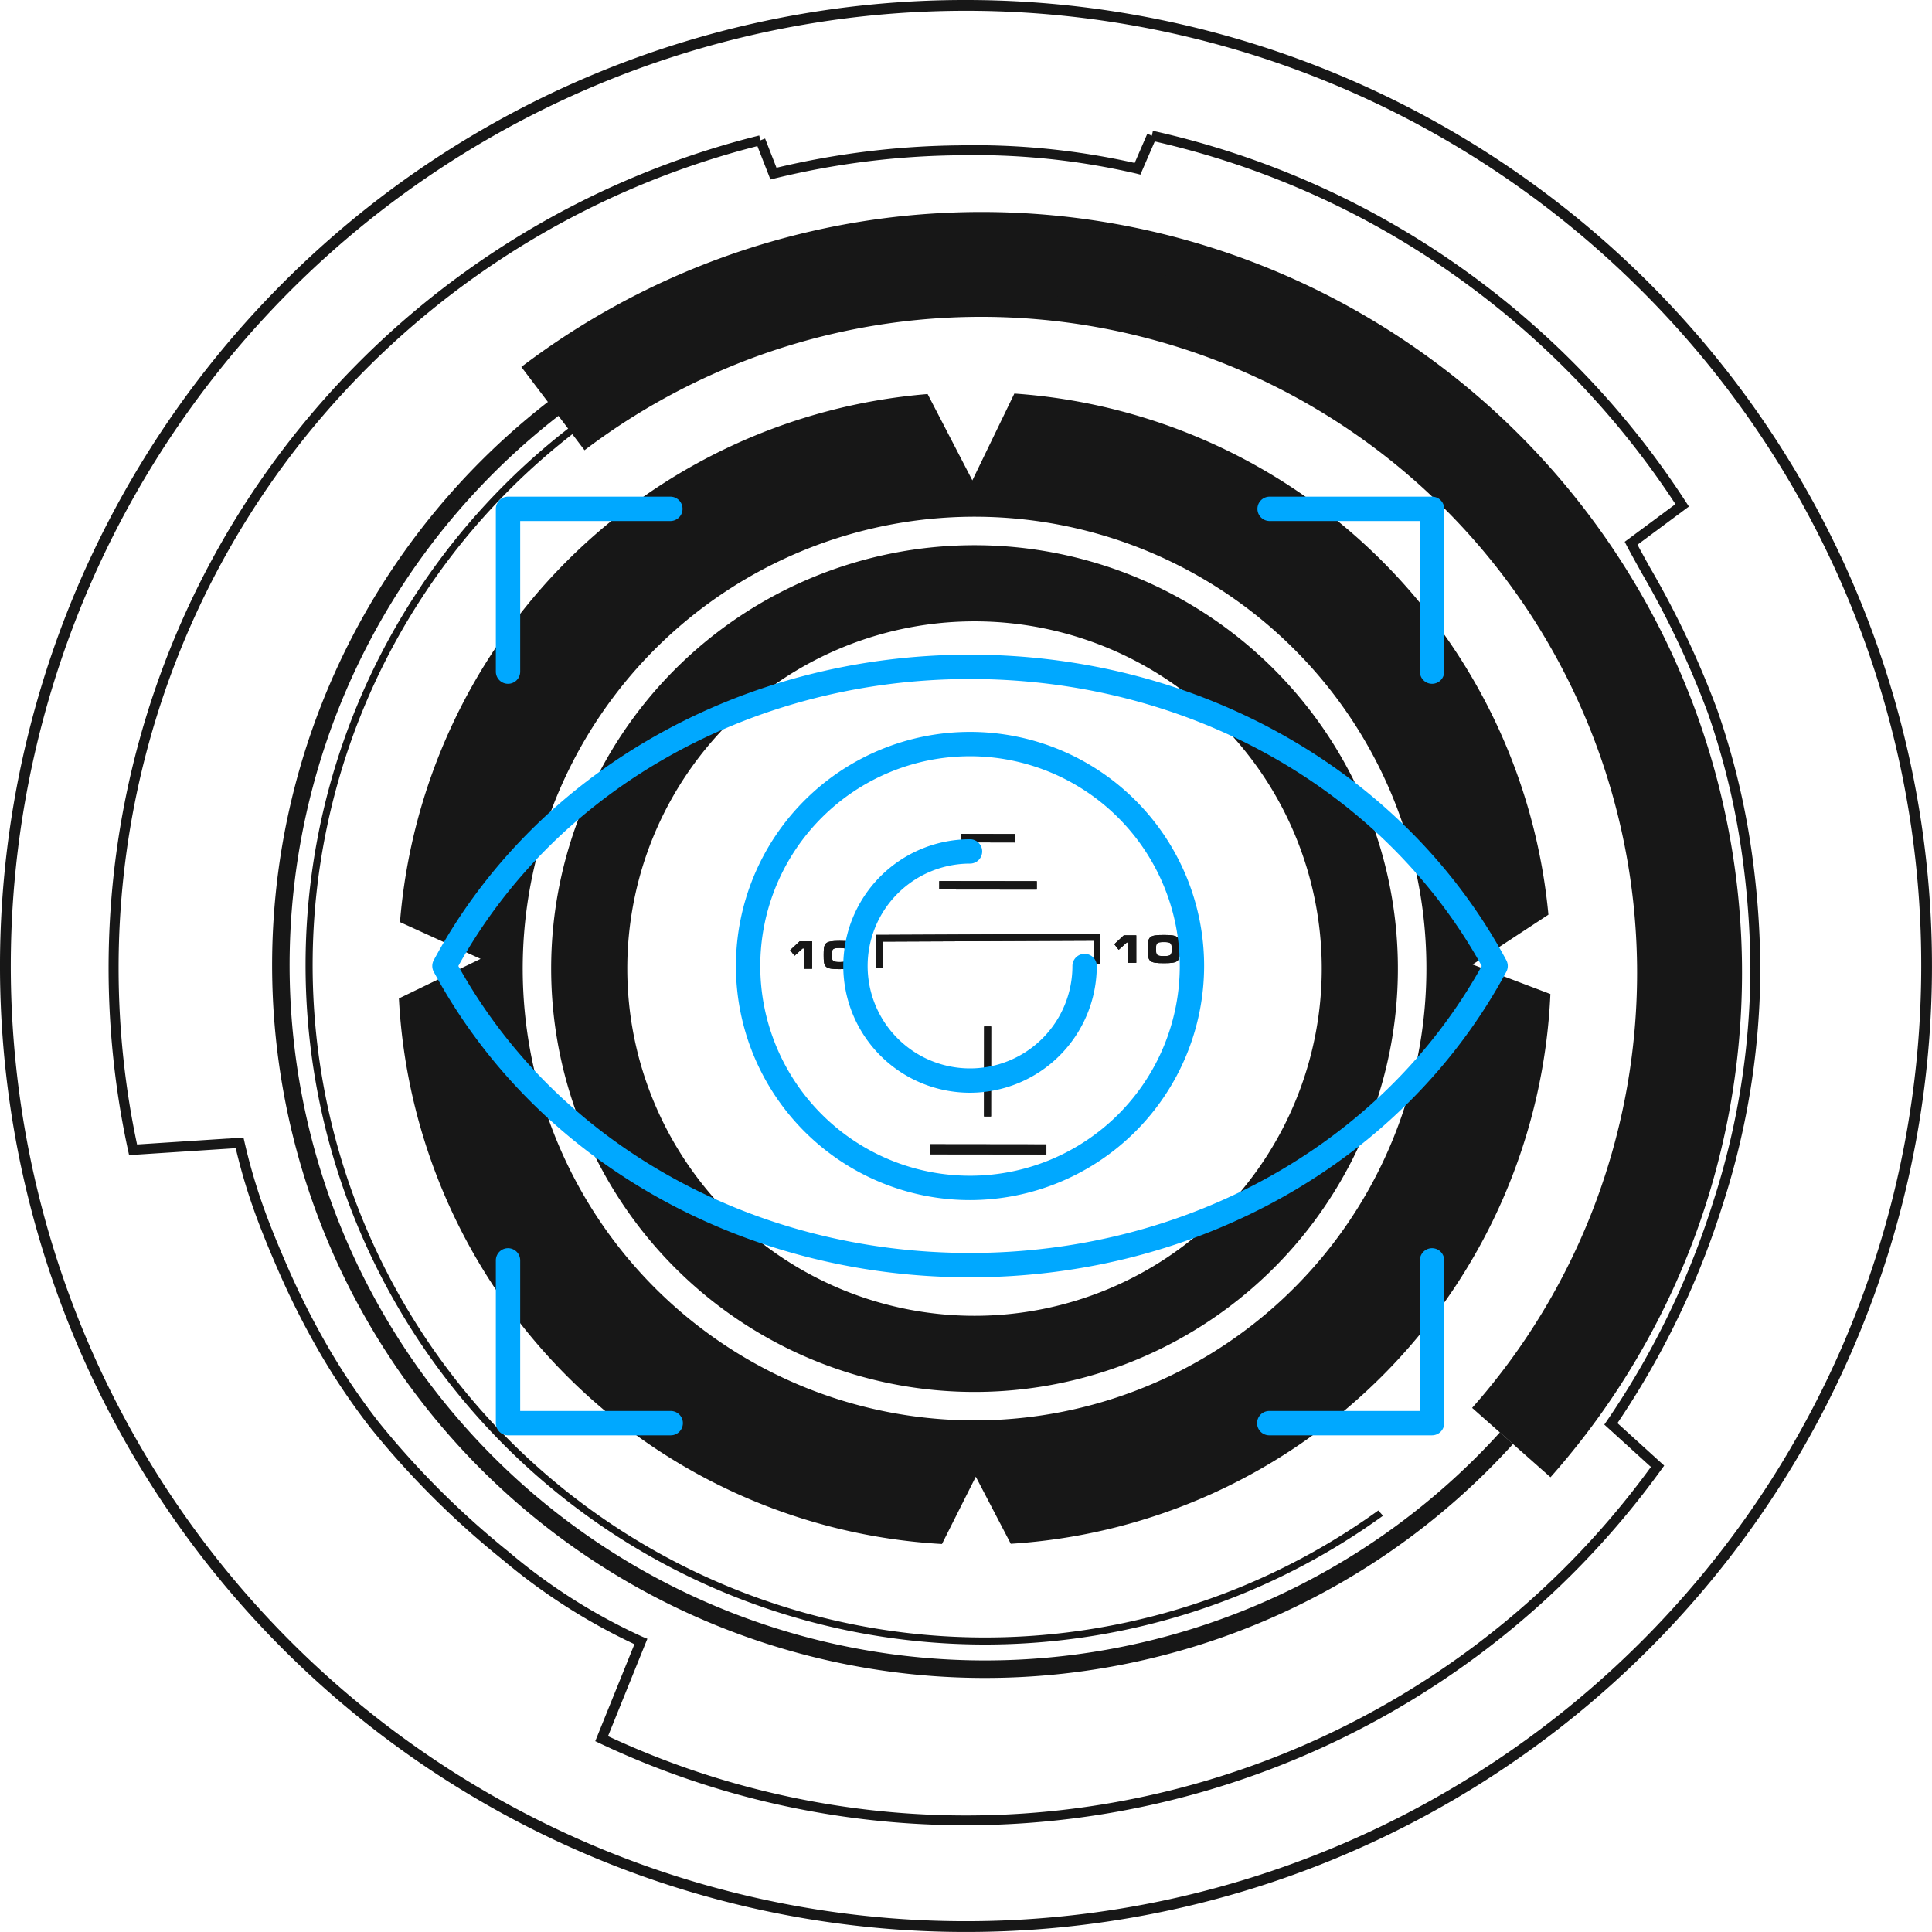<svg xmlns="http://www.w3.org/2000/svg" xmlns:xlink="http://www.w3.org/1999/xlink" width="186.224" height="186.223" viewBox="0 0 186.224 186.223"><defs><clipPath id="clip-path"><rect id="Rectangle_14" data-name="Rectangle 14" width="186.224" height="186.223" fill="#171717"></rect></clipPath><clipPath id="clip-path-2"><rect id="Rectangle_150" data-name="Rectangle 150" width="103.667" height="90.477" fill="#00a8ff"></rect></clipPath></defs><g id="Group_83" data-name="Group 83" transform="translate(-1003 -1208)"><g id="Group_9" data-name="Group 9" transform="translate(1003 1208)"><path id="Path_27" data-name="Path 27" d="M83.241,103.4l11.234.014v-.968l-11.234-.014Z" transform="translate(6.386 7.858)" fill="#171717"></path><path id="Path_28" data-name="Path 28" d="M88.1,91.887l-.01,8.679h.677l.01-8.679Z" transform="translate(6.758 7.049)" fill="#171717"></path><path id="Path_29" data-name="Path 29" d="M78.417,86.872V83.7h.315l20.979-.093h.318v2.9H99.4V84.259l-20.347.088v2.525Z" transform="translate(6.016 6.414)" fill="#171717"></path><g id="Group_8" data-name="Group 8"><g id="Group_7" data-name="Group 7" clip-path="url(#clip-path)"><path id="Path_30" data-name="Path 30" d="M72.854,86.916V84.27h-1.2l-.917.852.421.539.785-.706h.122v1.962Zm4.206-1.325c0-1.169-.072-1.358-1.547-1.358s-1.546.188-1.546,1.358.075,1.362,1.546,1.362,1.55-.185,1.547-1.362m-.791,0c0,.57-.047.677-.756.677s-.755-.108-.755-.677.046-.674.755-.674.756.108.756.674" transform="translate(5.426 6.462)" fill="#171717"></path><path id="Path_31" data-name="Path 31" d="M101.871,86.383V83.737h-1.2l-.917.852.421.541.784-.707h.123v1.962Zm4.206-1.325c0-1.169-.072-1.358-1.547-1.358s-1.546.188-1.546,1.358.075,1.362,1.546,1.362,1.55-.185,1.547-1.362m-.791,0c0,.57-.046.677-.756.677s-.755-.108-.755-.677.046-.673.755-.673.756.107.756.673" transform="translate(7.653 6.421)" fill="#171717"></path><path id="Path_32" data-name="Path 32" d="M93.484,78.888l-9.4-.011v.81l9.4.011Z" transform="translate(6.451 6.051)" fill="#171717"></path><path id="Path_33" data-name="Path 33" d="M91.214,74.669l-5.16-.011v.81l5.16.011Z" transform="translate(6.602 5.727)" fill="#171717"></path><path id="Path_34" data-name="Path 34" d="M94.475,102.45l-11.233-.013v.968l11.233.013Z" transform="translate(6.386 7.858)" fill="#171717"></path><path id="Path_35" data-name="Path 35" d="M88.1,91.887l-.01,8.679h.677l.01-8.679Z" transform="translate(6.758 7.049)" fill="#171717"></path><path id="Path_36" data-name="Path 36" d="M78.417,86.872V83.7h.315l20.979-.093h.318v2.9H99.4V84.259l-20.347.088v2.525Z" transform="translate(6.016 6.414)" fill="#171717"></path><path id="Path_37" data-name="Path 37" d="M72.854,86.916V84.27h-1.2l-.917.852.421.539.785-.706h.122v1.962Zm4.206-1.325c0-1.169-.072-1.358-1.547-1.358s-1.546.188-1.546,1.358.075,1.362,1.546,1.362,1.55-.185,1.547-1.362m-.791,0c0,.57-.047.677-.756.677s-.755-.108-.755-.677.046-.674.755-.674.756.108.756.674" transform="translate(5.426 6.462)" fill="#171717"></path><path id="Path_38" data-name="Path 38" d="M101.871,86.383V83.737h-1.2l-.917.852.421.541.784-.707h.123v1.962Zm4.206-1.325c0-1.169-.072-1.358-1.547-1.358s-1.546.188-1.546,1.358.075,1.362,1.546,1.362,1.55-.185,1.547-1.362m-.791,0c0,.57-.046.677-.756.677s-.755-.108-.755-.677.046-.673.755-.673.756.107.756.673" transform="translate(7.653 6.421)" fill="#171717"></path><path id="Path_39" data-name="Path 39" d="M93.484,78.888l-9.4-.011v.81l9.4.011Z" transform="translate(6.451 6.051)" fill="#171717"></path><path id="Path_40" data-name="Path 40" d="M91.214,74.669l-5.16-.011v.81l5.16.011Z" transform="translate(6.602 5.727)" fill="#171717"></path><path id="Path_41" data-name="Path 41" d="M46.671,33.912a73.313,73.313,0,0,1,99.2,107.021l-7.555-6.684A63.235,63.235,0,0,0,52.762,41.941Z" transform="translate(3.58 1.457)" fill="#171717"></path><path id="Path_42" data-name="Path 42" d="M93.073,22.578a68.413,68.413,0,0,1,41.711,14.1l-1.065,1.31A66.115,66.115,0,0,0,93.073,24.265a67.026,67.026,0,1,0,47.394,114.42q1.153-1.153,2.249-2.361c.449.437.819.736,1.252,1.131-.762.841-1.505,1.62-2.307,2.424a68.713,68.713,0,1,1-48.588-117.3" transform="translate(1.869 1.732)" fill="#171717"></path><path id="Path_43" data-name="Path 43" d="M92.843,25.574a65.2,65.2,0,0,1,39.791,13.472c-.212.24-.271.3-.452.5a64.813,64.813,0,1,0-1.424,104.084l.45.508A65.489,65.489,0,1,1,92.843,25.574" transform="translate(2.099 1.962)" fill="#171717"></path><path id="Path_44" data-name="Path 44" d="M93.111,0a93.111,93.111,0,1,1-65.84,27.272A92.822,92.822,0,0,1,93.111,0m65.107,28.005a92.073,92.073,0,1,0,26.968,65.107,91.788,91.788,0,0,0-26.968-65.107" fill="#171717"></path><path id="Path_45" data-name="Path 45" d="M110.382,11.712a82.236,82.236,0,0,1,29.185,12.825A83.091,83.091,0,0,1,161.8,47.549l.245.379-.362.268-4.592,3.41c.35.661.748,1.379,1.19,2.176a88.664,88.664,0,0,1,6.48,13.693,72.17,72.17,0,0,1,3.023,11.713,82.961,82.961,0,0,1,1.146,13.269,74.4,74.4,0,0,1-3.649,22.843,80.524,80.524,0,0,1-10.124,20.977l4.191,3.805.317.287-.251.348a82.774,82.774,0,0,1-85.182,32.321,82.088,82.088,0,0,1-17.193-5.912l-.409-.194.169-.419,3.608-8.928a57.869,57.869,0,0,1-12.74-8.17,84.068,84.068,0,0,1-12.658-12.623,64.692,64.692,0,0,1-5-7.419A77.089,77.089,0,0,1,26,121.391c-.983-2.265-1.762-4.186-2.42-6.083a56.316,56.316,0,0,1-1.605-5.534l-9.866.642-.412.026-.088-.4a82.373,82.373,0,0,1-1.415-8.753,83.592,83.592,0,0,1-.474-8.895A82.68,82.68,0,0,1,72.435,12.162l.115.466L73,12.453l1.1,2.818a79.174,79.174,0,0,1,17.6-2.158,70.485,70.485,0,0,1,16.924,1.695l1.219-2.817.439.19Zm28.636,13.615a81.269,81.269,0,0,0-28.458-12.591l-1.222,2.823-.161.373-.394-.1a68.982,68.982,0,0,0-17.076-1.764,77.726,77.726,0,0,0-17.783,2.234l-.411.1-.154-.4-1.1-2.817a81.713,81.713,0,0,0-61.574,79.19,82.741,82.741,0,0,0,.466,8.792,81.209,81.209,0,0,0,1.314,8.248l9.858-.641.4-.026.093.4a55.506,55.506,0,0,0,1.669,5.835c.649,1.87,1.42,3.771,2.395,6.017a76.188,76.188,0,0,0,3.959,7.878,63.725,63.725,0,0,0,4.926,7.311A83.119,83.119,0,0,0,48.275,148.67a55.589,55.589,0,0,0,12.938,8.212l.441.181-.179.441-3.615,8.944A81.009,81.009,0,0,0,74.44,172.1a81.661,81.661,0,0,0,83.945-31.6l-4.182-3.8-.312-.282.24-.346a79.443,79.443,0,0,0,10.235-21.068,73.484,73.484,0,0,0,3.608-22.545A82,82,0,0,0,166.84,79.35a71.16,71.16,0,0,0-2.981-11.559,87.747,87.747,0,0,0-6.413-13.542c-.551-.995-1.038-1.873-1.4-2.562l-.188-.363.329-.244,4.562-3.386a82.138,82.138,0,0,0-21.735-22.368" transform="translate(0.746 0.898)" fill="#171717"></path><path id="Path_46" data-name="Path 46" d="M146.511,85.463l-7.31,4.8,7.5,2.848A55.563,55.563,0,0,1,94.689,146.1l-3.372-6.467-3.26,6.488A55.565,55.565,0,0,1,35.71,93.535l7.874-3.813-7.77-3.543a55.569,55.569,0,0,1,50.858-50.9L90.985,43.6l4.048-8.368a55.57,55.57,0,0,1,51.477,50.233M91.193,49.849A40.808,40.808,0,1,1,50.386,90.657,40.808,40.808,0,0,1,91.193,49.849m0,7.339a33.469,33.469,0,1,1-33.469,33.47,33.469,33.469,0,0,1,33.469-33.47m30.8,2.672a43.552,43.552,0,1,0,12.756,30.8,43.411,43.411,0,0,0-12.756-30.8" transform="translate(2.74 2.703)" fill="#171717" fill-rule="evenodd"></path></g></g></g><g id="Group_59" data-name="Group 59" transform="translate(1044.667 1255.873)"><g id="Group_58" data-name="Group 58" clip-path="url(#clip-path-2)"><path id="Path_95" data-name="Path 95" d="M51.833,93.116C29.729,93.116,9.921,81.83.14,63.664a1.175,1.175,0,0,1,0-1.112C9.921,44.385,29.729,33.1,51.833,33.1s41.912,11.285,51.693,29.452a1.173,1.173,0,0,1,0,1.112C93.745,81.83,73.937,93.116,51.833,93.116M2.511,63.108c9.474,17.079,28.31,27.661,49.323,27.661s39.849-10.582,49.323-27.661c-9.474-17.079-28.31-27.662-49.323-27.662S11.984,46.029,2.511,63.108" transform="translate(0 -17.87)" fill="#00a8ff"></path><path id="Path_96" data-name="Path 96" d="M86.176,94.406A22.564,22.564,0,1,1,108.74,71.842,22.59,22.59,0,0,1,86.176,94.406m0-42.781a20.217,20.217,0,1,0,20.217,20.217A20.24,20.24,0,0,0,86.176,51.625" transform="translate(-34.343 -26.604)" fill="#00a8ff"></path><path id="Path_97" data-name="Path 97" d="M98.317,96.2a12.216,12.216,0,1,1,0-24.433,1.173,1.173,0,0,1,0,2.347,9.87,9.87,0,1,0,9.87,9.87,1.173,1.173,0,1,1,2.347,0A12.23,12.23,0,0,1,98.317,96.2" transform="translate(-46.484 -38.745)" fill="#00a8ff"></path><path id="Path_98" data-name="Path 98" d="M14.488,18.037a1.173,1.173,0,0,1-1.173-1.173V1.174A1.173,1.173,0,0,1,14.488,0H30.171a1.174,1.174,0,0,1,0,2.347H15.662V16.864a1.173,1.173,0,0,1-1.173,1.173" transform="translate(-7.188)" fill="#00a8ff"></path><path id="Path_99" data-name="Path 99" d="M189.652,175.474H173.961a1.173,1.173,0,0,1,0-2.347h14.517V158.61a1.173,1.173,0,1,1,2.347,0V174.3a1.173,1.173,0,0,1-1.173,1.173" transform="translate(-93.285 -84.997)" fill="#00a8ff"></path><path id="Path_100" data-name="Path 100" d="M30.171,175.474H14.488a1.173,1.173,0,0,1-1.173-1.173V158.61a1.173,1.173,0,1,1,2.347,0v14.517H30.171a1.173,1.173,0,0,1,0,2.347" transform="translate(-7.188 -84.997)" fill="#00a8ff"></path><path id="Path_101" data-name="Path 101" d="M189.652,18.037a1.173,1.173,0,0,1-1.173-1.173V2.347H173.961a1.174,1.174,0,0,1,0-2.347h15.691a1.173,1.173,0,0,1,1.173,1.174v15.69a1.173,1.173,0,0,1-1.173,1.173" transform="translate(-93.285)" fill="#00a8ff"></path></g></g></g></svg>